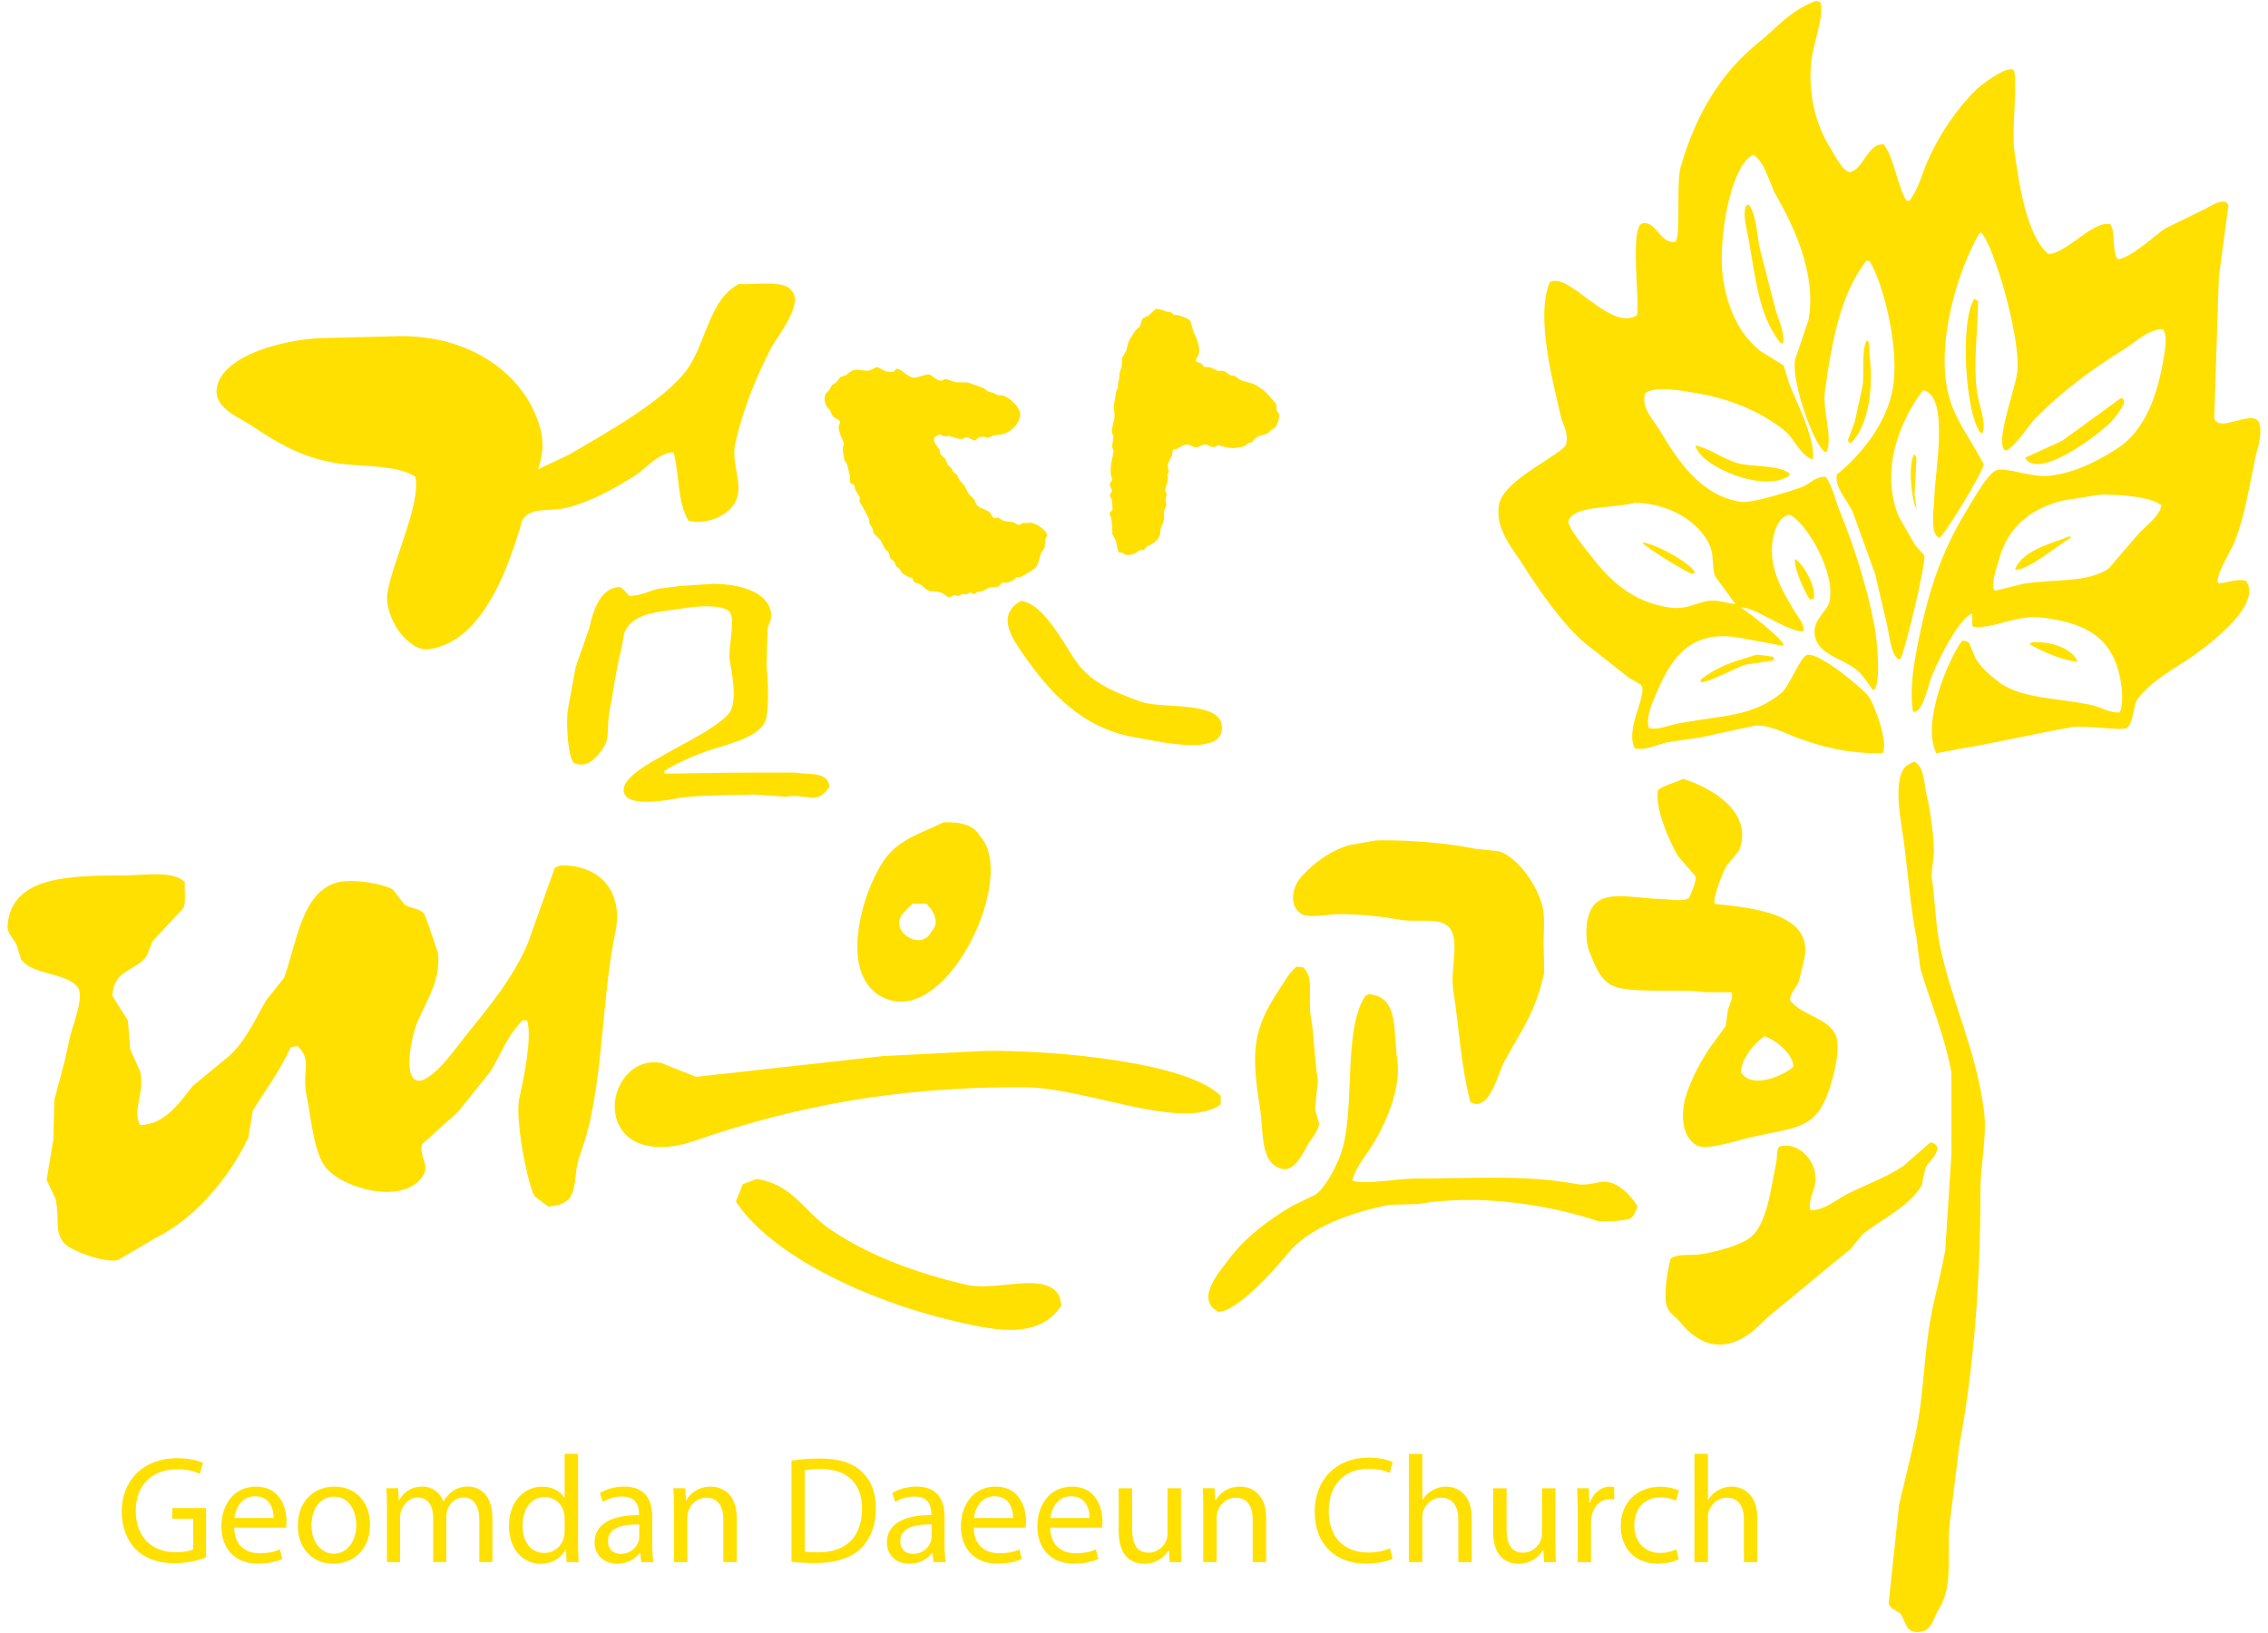<?xml version="1.0" encoding="utf-8"?>
<!-- Generator: Adobe Illustrator 16.0.0, SVG Export Plug-In . SVG Version: 6.00 Build 0)  -->
<!DOCTYPE svg PUBLIC "-//W3C//DTD SVG 1.1//EN" "http://www.w3.org/Graphics/SVG/1.1/DTD/svg11.dtd">
<svg version="1.1" id="레이어_1" xmlns="http://www.w3.org/2000/svg" xmlns:xlink="http://www.w3.org/1999/xlink" x="0px"
	 y="0px" width="100px" height="72px" viewBox="0 0 100 72" enable-background="new 0 0 100 72" xml:space="preserve">
<g>
	<g>
		<path fill-rule="evenodd" clip-rule="evenodd" fill="#FFE000" d="M99.436,20.206c0.083-0.402,0.308-0.936,0.201-1.479
			c-0.155-0.811-1.791,0.421-2.007-0.284c0.021-0.649,0.041-1.296,0.063-1.946c0.046-1.431,0.094-2.863,0.14-4.296
			c0.142-1.052,0.284-2.107,0.426-3.161c-0.043-0.045-0.082-0.093-0.122-0.142c-0.397-0.063-0.712,0.24-1.013,0.365
			c-0.554,0.271-1.108,0.541-1.661,0.811c-0.466,0.319-1.513,1.305-2.088,1.357c-0.266-0.343-0.091-1.203-0.322-1.539
			c-0.762-0.195-1.889,1.259-2.735,1.315c-0.972-0.846-1.3-3.078-1.521-4.72c-0.079-0.584,0.169-3.284-0.021-3.405
			c-0.319-0.202-1.458,0.691-1.642,0.872c-0.862,0.851-1.634,1.981-2.148,3.161c-0.244,0.565-0.418,1.268-0.789,1.723
			c-0.041,0.006-0.082,0.013-0.122,0.02c-0.005-0.007-0.013-0.014-0.021-0.02c-0.423-0.703-0.507-1.795-0.992-2.472
			c-0.684-0.077-0.907,1.075-1.461,1.215c-0.321,0.082-0.791-0.899-0.93-1.113c-0.58-0.905-0.998-2.364-0.789-3.913
			c0.08-0.603,0.6-2.083,0.364-2.472c-0.062-0.013-0.124-0.027-0.185-0.041c-1.137,0.431-1.656,1.128-2.49,1.803
			c-1.682,1.357-2.786,3.157-3.466,5.511c-0.206,0.717,0.012,2.935-0.223,3.302c-0.699,0.121-0.833-0.926-1.461-0.809
			c-0.572,0.108-0.115,3.429-0.243,4.052c-1.194,0.748-2.994-1.949-3.849-1.458c-0.643,1.559,0.177,4.502,0.485,5.896
			c0.078,0.355,0.361,0.755,0.244,1.237c-0.111,0.444-2.735,1.533-2.96,2.654c-0.212,1.066,0.617,1.984,1.016,2.614
			c0.756,1.201,1.914,2.893,3.019,3.71c0.566,0.445,1.134,0.891,1.701,1.336c0.177,0.101,0.351,0.204,0.528,0.304
			c0.306,0.433-0.724,1.909-0.286,2.796c0.414,0.124,1.008-0.161,1.441-0.263c0.498-0.075,1-0.147,1.498-0.223
			c0.781-0.169,1.566-0.338,2.351-0.508c0.643-0.051,1.296,0.312,1.762,0.488c1.15,0.436,2.282,0.74,3.872,0.729
			c0.287-0.37-0.326-2.133-0.629-2.532c-0.24-0.32-2.169-1.941-2.695-1.805c-0.288,0.075-0.787,1.391-1.114,1.663
			c-1.321,1.097-2.599,0.977-4.64,1.377c-0.349,0.069-0.852,0.287-1.217,0.184c-0.172-0.487,0.209-1.262,0.384-1.663
			c0.568-1.293,1.367-2.69,3.549-2.33c0.653,0.122,1.308,0.243,1.964,0.366c0.015-0.015,0.028-0.029,0.04-0.04
			c-0.071-0.292-1.571-1.453-1.883-1.645c0.543-0.069,1.998,1.039,2.714,1.055c0.02-0.021,0.04-0.039,0.061-0.059
			c-0.039-0.355-0.239-0.549-0.385-0.792c-0.535-0.9-1.322-2.127-0.912-3.505c0.109-0.357,0.282-0.721,0.67-0.79
			c0.707,0.3,2.088,2.589,1.743,3.87c-0.117,0.437-0.817,0.813-0.608,1.561c0.211,0.754,1.24,0.931,1.783,1.378
			c0.31,0.256,0.495,0.552,0.729,0.891c0.029,0.006,0.055,0.014,0.081,0.021c0.315-0.322,0.125-2.219,0.021-2.777
			c-0.345-1.828-0.916-3.569-1.539-5.105c-0.215-0.526-0.31-1.083-0.608-1.501c-0.438-0.06-0.731,0.323-1.074,0.447
			c-0.472,0.167-2.182,0.716-2.654,0.647c-1.833-0.264-2.833-1.875-3.629-3.201c-0.236-0.394-0.834-0.991-0.605-1.602
			c0.487-0.322,1.595-0.102,2.208,0c1.593,0.268,2.84,0.816,3.889,1.623c0.442,0.337,0.701,1.078,1.239,1.296
			c0.019-0.008,0.038-0.014,0.06-0.02c0.06-1.02-0.753-2.506-1.073-3.363c-0.074-0.251-0.149-0.501-0.226-0.75
			c-0.331-0.204-0.66-0.407-0.991-0.609c-0.89-0.682-1.43-1.751-1.663-3.101c-0.296-1.716,0.309-5.152,1.318-5.573
			c0.512,0.295,0.716,1.287,1.013,1.804c0.696,1.204,1.802,3.424,1.419,5.472c-0.198,0.581-0.393,1.162-0.589,1.742
			c-0.187,0.968,0.848,3.85,1.337,4.093c0.022-0.013,0.041-0.027,0.063-0.041c0.258-0.721-0.209-1.773-0.084-2.674
			c0.323-2.308,0.7-4.263,1.825-5.734c0.048,0.007,0.095,0.014,0.142,0.021c0.598,0.957,1.353,3.897,1.014,5.673
			c-0.287,1.515-1.417,2.905-2.451,3.729c-0.147,0.552,0.524,1.225,0.709,1.702c0.321,0.898,0.647,1.797,0.973,2.695
			c0.154,0.669,0.312,1.338,0.466,2.005c0.147,0.452,0.191,1.569,0.587,1.765c0.019-0.013,0.043-0.027,0.063-0.041
			c0.144-0.121,1.154-4.273,1.051-4.559c-0.135-0.15-0.271-0.3-0.405-0.448c-0.242-0.425-0.485-0.852-0.729-1.275
			c-0.83-2.045,0.06-4.197,1.074-5.553c1.189,0.207,0.528,3.612,0.508,4.641c-0.011,0.487-0.231,1.736,0.22,1.864
			c0.202-0.075,1.996-3.006,1.949-3.263c-0.183-0.317-0.365-0.635-0.549-0.951c-0.369-0.618-0.761-1.224-0.973-1.986
			c-0.649-2.341,0.42-5.678,1.339-7.234c0.027-0.008,0.056-0.014,0.078-0.021c0.578,0.617,1.779,4.767,1.582,6.181
			c-0.108,0.78-0.824,2.615-0.629,3.282c0.021,0.04,0.041,0.082,0.062,0.122c0.026,0.006,0.054,0.013,0.082,0.02
			c0.396-0.149,0.977-1.091,1.296-1.418c1.175-1.195,2.459-2.151,3.932-3.06c0.459-0.284,1.015-0.854,1.682-0.873
			c0.199,0.246,0.104,0.831,0.061,1.115c-0.283,1.84-0.861,3.416-2.171,4.215c-0.818,0.502-1.701,0.985-2.854,1.135
			c-0.812,0.105-1.95-0.393-2.37-0.244c-0.404,0.142-1.108,1.437-1.359,1.844c-1.085,1.775-1.702,3.625-2.167,6.1
			c-0.147,0.786-0.302,1.799-0.16,2.697c0.353,0.153,0.627-0.916,0.729-1.258c0.199-0.69,1.29-2.89,1.885-3.06
			c0,0.175,0,0.35,0,0.527c0.02,0.021,0.038,0.041,0.061,0.06c0.981,0.079,1.845-0.555,3.057-0.405
			c2.039,0.251,3.212,0.978,3.466,3.06c0.045,0.349,0.054,0.876-0.08,1.113c-0.403,0.047-0.809-0.217-1.175-0.304
			c-1.423-0.337-3.159-0.268-4.153-1.032c-0.387-0.299-0.815-0.647-1.054-1.095c-0.083-0.204-0.163-0.406-0.245-0.607
			c-0.067-0.095-0.166-0.109-0.324-0.123c-0.645,0.877-1.799,3.693-1.134,4.964c0.315-0.062,0.635-0.122,0.954-0.182
			c1.815-0.298,3.241-0.662,5.044-0.972c0.528-0.091,2.155,0.176,2.391,0.041c0.312-0.18,0.278-0.994,0.485-1.277
			c0.537-0.721,1.39-1.206,2.15-1.703c0.635-0.416,3.414-2.365,2.634-3.505c-0.42-0.122-0.762,0.087-1.196,0.101
			c-0.021-0.014-0.039-0.026-0.061-0.042c-0.059-0.382,0.585-1.375,0.749-1.784C98.977,22.77,99.149,21.558,99.436,20.206z
			 M75.42,24.136c0.156,0.412,0.058,0.915,0.205,1.277c0.296,0.405,0.593,0.81,0.892,1.216c-0.44-0.024-0.789-0.215-1.276-0.123
			c-0.488,0.097-0.912,0.377-1.601,0.284c-1.624-0.219-2.667-1.197-3.466-2.249c-0.16-0.211-1.127-1.355-1.014-1.601
			c0.323-0.698,2.044-0.512,2.896-0.771C73.572,22.169,75.006,23.026,75.42,24.136z M94.245,23.589
			c-0.424,0.493-0.849,0.988-1.275,1.482c-0.949,0.638-2.312,0.442-3.749,0.667c-0.412,0.101-0.824,0.203-1.234,0.304
			c-0.028-0.013-0.056-0.027-0.081-0.041c-0.087-0.418,0.127-0.938,0.223-1.297c0.383-1.451,1.381-2.275,2.817-2.633
			c0.551-0.088,1.104-0.176,1.659-0.264c0.885,0,2.146,0.073,2.696,0.465C95.253,22.75,94.521,23.261,94.245,23.589z"/>
		<path fill-rule="evenodd" clip-rule="evenodd" fill="#FFE000" d="M77.59,10.945c-0.131-0.636-0.147-1.449-0.464-1.905
			c-0.042,0-0.083,0-0.122,0c-0.191,0.386,0.008,1.015,0.08,1.42c0.336,1.884,0.465,3.456,1.417,4.659
			c0.035,0.007,0.068,0.016,0.102,0.021c0.141-0.293-0.188-1.094-0.302-1.438C78.063,12.784,77.827,11.864,77.59,10.945z"/>
		<path fill-rule="evenodd" clip-rule="evenodd" fill="#FFE000" d="M87.053,13.174c-0.665,1.047-0.382,5.093,0.265,5.896
			c0.033,0.008,0.066,0.014,0.1,0.021c0.168-0.482-0.172-1.258-0.241-1.763c-0.188-1.347,0.031-2.693,0.038-4.052
			C87.163,13.241,87.107,13.208,87.053,13.174z"/>
		<path fill-rule="evenodd" clip-rule="evenodd" fill="#FFE000" d="M81.783,18.585c-0.094,0.256-0.188,0.513-0.284,0.769
			c-0.003,0.016-0.013,0.028-0.019,0.042c0.006,0.027,0.016,0.054,0.019,0.081c0.016,0.013,0.028,0.027,0.041,0.042
			c0.03,0,0.055,0,0.083,0c0.745-0.732,0.992-2.345,0.81-3.851c-0.032-0.284,0.056-0.535-0.121-0.67
			c-0.266,0.502-0.087,1.498-0.202,2.086C82.001,17.585,81.892,18.084,81.783,18.585z"/>
		<path fill-rule="evenodd" clip-rule="evenodd" fill="#FFE000" d="M93.113,18.565c0.104-0.133,0.834-0.929,0.403-1.014
			c-0.863,0.629-1.729,1.257-2.594,1.885c-0.531,0.243-1.065,0.486-1.601,0.729c-0.008,0.021-0.013,0.042-0.02,0.062
			C90.032,21.196,92.891,18.851,93.113,18.565z"/>
		<path fill-rule="evenodd" clip-rule="evenodd" fill="#FFE000" d="M74.754,19.639c0.175,0.901,3.047,2.148,4.153,1.316
			c0-0.026,0-0.054,0-0.081c-0.506-0.396-1.66-0.262-2.332-0.465C75.929,20.211,75.378,19.772,74.754,19.639z"/>
		<path fill-rule="evenodd" clip-rule="evenodd" fill="#FFE000" d="M84.397,20.024c-0.273,0.501-0.125,1.926,0.082,2.37
			c0.009,0,0.015,0,0.021,0c-0.026-0.196-0.056-0.391-0.082-0.587c0.026-0.545,0.056-1.094,0.082-1.642
			C84.467,20.118,84.432,20.071,84.397,20.024z"/>
		<path fill-rule="evenodd" clip-rule="evenodd" fill="#FFE000" d="M88.858,25.071c0,0.01,0,0.026,0,0.039
			c0.505,0.094,1.97-1.149,2.449-1.398c0-0.014,0-0.027,0-0.041c-0.025-0.007-0.051-0.014-0.08-0.02
			C90.371,23.997,89.221,24.252,88.858,25.071z"/>
		<path fill-rule="evenodd" clip-rule="evenodd" fill="#FFE000" d="M74.632,25.313c0.034-0.028,0.067-0.054,0.1-0.081
			c-0.164-0.388-1.769-1.283-2.33-1.318C72.53,24.122,74.347,25.233,74.632,25.313z"/>
		<path fill-rule="evenodd" clip-rule="evenodd" fill="#FFE000" d="M79.798,26.427c0.054-0.007,0.108-0.012,0.164-0.019
			c0.16-0.502-0.473-1.572-0.813-1.764C79.068,25.019,79.61,26.182,79.798,26.427z"/>
		<path fill-rule="evenodd" clip-rule="evenodd" fill="#FFE000" d="M89.627,28.312c-0.042,0.021-0.081,0.04-0.121,0.062
			c0,0.012,0,0.025,0,0.039c0.533,0.317,1.443,0.7,2.105,0.771C91.357,28.588,90.502,28.288,89.627,28.312z"/>
		<path fill-rule="evenodd" clip-rule="evenodd" fill="#FFE000" d="M74.994,29.954c-0.003,0.033-0.01,0.066-0.018,0.101
			c0.008,0.007,0.015,0.014,0.018,0.021c0.293,0.048,1.546-0.642,1.968-0.771c0.405-0.06,0.811-0.121,1.216-0.182
			c0.015-0.014,0.025-0.024,0.04-0.04c-0.007-0.041-0.015-0.081-0.02-0.122c-0.246-0.033-0.487-0.068-0.729-0.101
			C76.312,29.217,75.83,29.334,74.994,29.954z"/>
	</g>
	<g>
		<path fill-rule="evenodd" clip-rule="evenodd" fill="#FFE000" d="M71.133,43.473c0.834,0.348,2.966,0.107,4.046,0.273
			c0.365,0,0.729,0,1.096,0c0.029,0.01,0.061,0.02,0.089,0.029c0.044,0.299-0.111,0.502-0.181,0.762
			c-0.031,0.234-0.062,0.467-0.09,0.699c-0.226,0.305-0.448,0.609-0.671,0.914c-0.407,0.604-0.774,1.266-1.034,2.008
			c-0.297,0.846-0.285,1.945,0.427,2.344c0.428,0.238,1.839-0.234,2.281-0.336c2.324-0.529,3.086-0.314,3.714-2.646
			c0.106-0.395,0.285-1.182,0.181-1.705c-0.183-0.93-1.622-1.023-2.069-1.736c0.048-0.4,0.285-0.52,0.396-0.82
			c0.08-0.332,0.162-0.67,0.242-1.004c0.398-2-2.323-2.225-3.953-2.402c-0.114-0.209,0.341-1.371,0.515-1.676
			c0.183-0.223,0.366-0.445,0.55-0.67c0.707-1.741-1.351-2.84-2.466-3.163c-0.403,0.186-0.772,0.252-1.097,0.485
			c-0.183,0.75,0.558,2.412,0.884,2.923c0.254,0.293,0.508,0.586,0.762,0.879c0.066,0.191-0.174,0.709-0.274,0.945
			c-0.194,0.211-0.936,0.066-1.248,0.061c-1.201-0.02-2.536-0.441-3.044,0.395c-0.302,0.5-0.3,1.436-0.122,1.887
			C70.301,42.521,70.55,43.229,71.133,43.473z M77.796,45.693c0.462,0.125,1.267,0.77,1.279,1.338
			c-0.386,0.367-1.82,1.031-2.313,0.246C76.793,46.629,77.376,45.98,77.796,45.693z"/>
		<path fill-rule="evenodd" clip-rule="evenodd" fill="#FFE000" d="M84.492,41.281c0.061,0.475,0.122,0.953,0.181,1.43
			c0.447,1.502,1.092,3,1.37,4.594c0,0.854,0,1.707,0,2.557c0,0.336,0,0.672,0,1.006c-0.091,1.41-0.183,2.818-0.272,4.229
			c-0.16,0.977-0.433,1.922-0.611,2.834c-0.342,1.766-0.319,3.5-0.698,5.293c-0.205,0.969-0.504,2.152-0.731,3.135
			c-0.152,1.441-0.304,2.883-0.455,4.32c0.08,0.326,0.397,0.295,0.548,0.52c0.225,0.332,0.206,0.893,0.942,0.729
			c0.43-0.094,0.521-0.678,0.731-1.004c0.7-1.094,0.261-2.551,0.519-4.139c0.12-0.994,0.242-1.988,0.363-2.982
			c0.65-3.494,0.937-7.199,0.943-11.318c0.002-1.176,0.303-2.41,0.153-3.533c-0.371-2.77-1.427-4.76-1.95-7.303
			c-0.205-1.012-0.19-1.959-0.365-3.045c0.031-0.283,0.063-0.566,0.093-0.85c0.082-0.484-0.17-2.196-0.275-2.572
			c-0.157-0.569-0.102-1.369-0.577-1.604c-0.246,0.164-1.016,0.098-0.548,2.913C84.072,37.811,84.231,40.105,84.492,41.281z"/>
		<path fill-rule="evenodd" clip-rule="evenodd" fill="#FFE000" d="M57.406,40.307c0.325,0.184,1.148,0,1.644,0
			c1.026-0.002,1.908,0.107,2.677,0.244c0.804,0.141,1.786-0.145,2.192,0.365c0.45,0.564,0.026,1.844,0.151,2.678
			c0.271,1.773,0.334,3.348,0.761,4.99c0.041,0.021,0.083,0.041,0.121,0.063c0.741,0.271,1.129-1.383,1.368-1.828
			c0.712-1.307,1.407-2.201,1.768-3.955c-0.01-0.445-0.021-0.893-0.03-1.34c0.01-0.473,0.064-1.152-0.062-1.613
			c-0.253-0.916-1.033-2.066-1.887-2.373c-0.365-0.041-0.729-0.08-1.097-0.121c-1.259-0.258-2.872-0.387-4.319-0.365
			c-0.405,0.07-0.813,0.141-1.218,0.213c-0.877,0.273-1.588,0.811-2.131,1.432C56.981,39.107,56.805,39.967,57.406,40.307z"/>
		<path fill-rule="evenodd" clip-rule="evenodd" fill="#FFE000" d="M56.523,51.535c0.588,0.145,0.969-0.785,1.157-1.094
			c0.149-0.248,0.439-0.559,0.485-0.887c-0.061-0.209-0.121-0.424-0.182-0.637c0.04-0.426,0.081-0.85,0.121-1.277
			c-0.144-0.934-0.16-1.957-0.304-2.799c-0.153-0.898,0.164-1.693-0.334-2.191c-0.103-0.01-0.203-0.02-0.308-0.029
			c-0.359,0.326-0.51,0.641-0.79,1.063c-1.114,1.689-1.213,2.656-0.821,5.115C55.728,49.914,55.538,51.295,56.523,51.535z"/>
		<path fill-rule="evenodd" clip-rule="evenodd" fill="#FFE000" d="M53.724,57.838c0.854-0.006,2.602-2.002,3.073-2.588
			c0.895-1.113,2.771-1.801,4.475-2.131c0.416-0.01,0.83-0.021,1.246-0.031c2.765-0.479,5.89,0.061,7.975,0.762
			c0.191,0,0.386,0,0.578,0c0.783-0.094,0.932-0.002,1.125-0.67c-0.243-0.412-0.889-1.182-1.612-1.066
			c-0.276,0.045-0.686,0.166-1.067,0.092c-2.188-0.422-4.693-0.244-7.118-0.244c-0.716,0-2.302,0.287-2.771,0.092
			c0.094-0.434,0.43-0.904,0.671-1.246c0.586-0.834,1.516-2.627,1.308-4.078c-0.188-1.314,0.081-2.783-1.246-2.893
			c-0.05,0.021-0.104,0.041-0.154,0.063c-1.059,1.586-0.374,5.262-1.154,7.154c-0.221,0.525-0.604,1.275-1.035,1.609
			c-0.356,0.172-0.711,0.346-1.066,0.518c-1.019,0.602-2.082,1.404-2.769,2.344C53.816,56.018,52.648,57.285,53.724,57.838z"/>
		<path fill-rule="evenodd" clip-rule="evenodd" fill="#FFE000" d="M80.018,52.268c0.221-0.984-0.693-1.99-1.582-1.705
			c-0.116,0.201-0.056,0.383-0.122,0.701c-0.225,1.072-0.388,2.695-1.125,3.287c-0.455,0.359-1.436,0.617-2.071,0.729
			c-0.614,0.109-1.068-0.039-1.459,0.213c-0.121,0.473-0.312,1.512-0.183,2.043c0.089,0.367,0.407,0.506,0.608,0.756
			c0.535,0.67,1.431,1.367,2.646,0.762c0.639-0.316,0.979-0.809,1.492-1.215c1.147-0.912,2.228-1.852,3.376-2.77
			c0.173-0.213,0.347-0.428,0.518-0.641c0.868-0.686,2.027-1.205,2.617-2.16c0.052-0.256,0.101-0.506,0.154-0.76
			c0.166-0.328,0.474-0.475,0.547-0.916c-0.101-0.139-0.103-0.193-0.335-0.211c-0.396,0.344-0.793,0.689-1.186,1.033
			c-0.767,0.514-1.648,0.814-2.497,1.248c-0.449,0.232-0.955,0.695-1.584,0.699C79.704,53.037,79.949,52.578,80.018,52.268z"/>
		<path fill-rule="evenodd" clip-rule="evenodd" fill="#FFE000" d="M39.087,44.045c2.76,1.082,5.78-5.439,4.123-7.178
			c-0.261-0.479-0.833-0.641-1.605-0.609c-0.969,0.466-1.898,0.733-2.518,1.527C38.063,39.096,36.796,43.145,39.087,44.045z
			 M39.852,40.227c0.126-0.127,0.253-0.254,0.381-0.381c0.204,0,0.406,0,0.611,0c0.185,0.229,0.288,0.26,0.381,0.609
			c0.084,0.223,0.009,0.434-0.153,0.611C40.629,42.002,39.103,41.037,39.852,40.227z"/>
		<path fill-rule="evenodd" clip-rule="evenodd" fill="#FFE000" d="M43.439,46.334c-1.501,0.078-3.002,0.154-4.503,0.229
			c-2.75,0.307-5.5,0.611-8.248,0.916c-0.508-0.201-1.018-0.406-1.526-0.609c-1.37-0.281-2.34,1.24-1.984,2.443
			c0.408,1.367,2.008,1.49,3.436,0.992c4.2-1.465,8.817-2.41,14.581-2.367c2.716,0.023,6.933,1.955,8.628,0.764
			c0-0.127,0-0.256,0-0.381C52.367,46.83,46.494,46.297,43.439,46.334z"/>
		<path fill-rule="evenodd" clip-rule="evenodd" fill="#FFE000" d="M42.599,56.643c-2.247-0.518-4.46-1.35-6.107-2.52
			c-1.031-0.736-1.581-1.914-3.13-2.141c-0.203,0.078-0.408,0.154-0.61,0.23c-0.103,0.256-0.205,0.51-0.306,0.764
			c1.623,2.465,5.947,4.377,9.314,5.193c1.925,0.465,4.005,0.979,5.04-0.611c-0.028-0.127-0.05-0.256-0.079-0.383
			C46.138,56.004,43.998,56.965,42.599,56.643z"/>
		<path fill-rule="evenodd" clip-rule="evenodd" fill="#FFE000" d="M20.193,49.02c0.476-0.59,0.95-1.178,1.426-1.768
			c0.511-0.838,0.755-1.613,1.424-2.262c0.067,0,0.132,0,0.197,0c0.241,0.732-0.164,2.637-0.344,3.439
			c-0.2,0.893,0.368,3.848,0.688,4.326c0.196,0.146,0.393,0.295,0.589,0.443c1.535-0.105,0.97-1.16,1.426-2.361
			c1.008-2.656,0.893-6.686,1.524-9.682c0.412-1.957-0.781-3.035-2.409-2.998c-0.083,0.033-0.166,0.064-0.248,0.098
			c-0.393,1.1-0.787,2.195-1.179,3.293c-0.637,1.561-1.807,2.943-2.801,4.18c-0.429,0.533-1.232,1.709-1.917,1.914
			c-0.836,0.141-0.457-1.736-0.248-2.357c0.306-0.904,1.161-1.971,0.985-3.295c0,0-0.535-1.584-0.59-1.67
			c-0.185-0.287-0.601-0.248-0.883-0.443c-0.165-0.211-0.33-0.426-0.494-0.639c-0.374-0.27-1.749-0.494-2.408-0.344
			c-1.646,0.375-1.854,2.75-2.41,4.227c-0.26,0.328-0.523,0.658-0.785,0.984c-0.552,0.955-0.977,1.959-1.818,2.605
			c-0.475,0.391-0.952,0.785-1.425,1.178c-0.535,0.666-1.17,1.654-2.262,1.721c-0.016,0-0.033,0-0.048,0
			c-0.375-0.635,0.214-1.451,0-2.357c-0.149-0.33-0.295-0.656-0.442-0.984c-0.034-0.424-0.067-0.852-0.102-1.277
			c-0.228-0.359-0.457-0.723-0.686-1.082c0.059-1.189,1.04-1.072,1.524-1.77c0.082-0.211,0.163-0.426,0.246-0.639
			c0.457-0.492,0.917-0.982,1.375-1.475c0.102-0.277,0.029-0.775,0.051-1.131c-0.54-0.531-1.75-0.297-2.704-0.295
			c-2.34,0.006-4.953,0.021-5.111,2.211c-0.024,0.348,0.284,0.604,0.393,0.838c0.063,0.213,0.129,0.424,0.197,0.637
			c0.502,0.752,2.102,0.557,2.554,1.328c0.193,0.566-0.322,1.668-0.441,2.311c-0.172,0.936-0.44,1.768-0.638,2.557
			c-0.017,0.59-0.032,1.18-0.05,1.77c-0.099,0.588-0.196,1.18-0.293,1.77c0.13,0.277,0.26,0.557,0.39,0.836
			c0.211,0.902-0.084,1.428,0.395,1.965c0.285,0.32,1.75,0.877,2.36,0.736c0.558-0.326,1.115-0.654,1.67-0.982
			c1.72-0.842,3.283-2.699,4.079-4.424c0.066-0.393,0.132-0.787,0.197-1.18c0.566-0.936,1.177-1.705,1.671-2.801
			c0.099-0.016,0.197-0.033,0.296-0.049c0.662,0.58,0.198,1.182,0.392,2.113c0.19,0.908,0.306,2.428,0.788,3.146
			c0.686,1.027,3.663,1.852,4.422,0.342c0.171-0.449-0.262-0.834-0.098-1.279C19.143,49.971,19.67,49.496,20.193,49.02z"/>
		<path fill-rule="evenodd" clip-rule="evenodd" fill="#FFE000" d="M48.919,22.631c0.008,0.1,0.053,0.138,0.074,0.219
			c0.028,0.125,0.028,0.263,0.046,0.368c0.002,0.109,0.006,0.221,0.007,0.331c0.05,0.092,0.1,0.184,0.149,0.275
			c0.03,0.109,0.079,0.429,0.127,0.504c0.044,0.069,0.086,0.02,0.175,0.047c0.047,0.029,0.092,0.06,0.138,0.092
			c0.138,0.027,0.396-0.046,0.477-0.101c0.033-0.035,0.068-0.068,0.103-0.102c0.063-0.003,0.127-0.006,0.192-0.009
			c0.066-0.026,0.098-0.132,0.176-0.166c0.248-0.112,0.486-0.253,0.568-0.523c0.009-0.089,0.019-0.177,0.027-0.267
			c0.034-0.123,0.118-0.249,0.147-0.394c0-0.128,0-0.257,0-0.386c0.032-0.071,0.066-0.142,0.1-0.212
			c-0.012-0.113-0.024-0.226-0.035-0.338c0.011-0.058,0.063-0.111,0.046-0.193c-0.013-0.06-0.065-0.121-0.055-0.203
			c0.014-0.128,0.092-0.243,0.118-0.396c-0.01-0.079-0.017-0.158-0.026-0.239c0.012-0.064,0.077-0.104,0.056-0.211
			c-0.015-0.065-0.06-0.182-0.039-0.276c0.059-0.113,0.116-0.226,0.176-0.34c0.034-0.087,0.006-0.244,0.082-0.292
			c0.047-0.009,0.092-0.019,0.138-0.027c0.137-0.049,0.271-0.208,0.479-0.193c0.138,0.009,0.258,0.156,0.43,0.119
			c0.104-0.022,0.251-0.147,0.375-0.119c0.095,0.021,0.169,0.089,0.306,0.11c0.136,0.02,0.167-0.093,0.294-0.063
			c0.183,0.04,0.476,0.144,0.726,0.101c0.146-0.027,0.321-0.044,0.432-0.111c0.037-0.034,0.074-0.067,0.111-0.102
			c0.047-0.011,0.097-0.022,0.146-0.035c0.108-0.07,0.132-0.19,0.303-0.258c0.152-0.061,0.302-0.076,0.433-0.156
			c0.052-0.049,0.104-0.097,0.154-0.146c0.054-0.031,0.105-0.062,0.157-0.092c0.082-0.107,0.208-0.443,0.156-0.606
			c-0.033-0.05-0.068-0.104-0.101-0.156c0-0.069,0-0.14,0-0.21c-0.051-0.145-0.183-0.239-0.266-0.351
			c-0.186-0.245-0.497-0.485-0.792-0.614c-0.156-0.043-0.316-0.086-0.477-0.128c-0.124-0.049-0.204-0.158-0.313-0.202
			c-0.067-0.012-0.135-0.024-0.201-0.038c-0.09-0.063-0.178-0.127-0.268-0.191c-0.092,0-0.184,0-0.274,0
			c-0.112-0.053-0.221-0.106-0.332-0.157c-0.088-0.005-0.176-0.012-0.267-0.018c-0.064-0.032-0.071-0.112-0.129-0.148
			c-0.098-0.063-0.18-0.022-0.239-0.128c0.011-0.141,0.104-0.185,0.131-0.303c0.068-0.322-0.125-0.761-0.231-0.946
			c-0.045-0.163-0.091-0.325-0.137-0.487c-0.089-0.126-0.405-0.236-0.569-0.276c-0.054-0.002-0.105-0.005-0.158-0.007
			c-0.046-0.04-0.096-0.081-0.146-0.12c-0.046-0.003-0.09-0.007-0.136-0.009c-0.151-0.038-0.297-0.132-0.507-0.138
			c-0.138,0.09-0.227,0.22-0.356,0.312c-0.076,0.053-0.186,0.057-0.241,0.13c-0.07,0.091-0.063,0.236-0.129,0.339
			c-0.059,0.055-0.116,0.11-0.174,0.165c-0.12,0.161-0.252,0.363-0.332,0.552c-0.025,0.113-0.053,0.227-0.081,0.34
			c-0.063,0.113-0.129,0.225-0.193,0.34c-0.004,0.119-0.006,0.237-0.009,0.357c-0.039,0.114-0.072,0.227-0.11,0.34
			c0.003,0.048,0.007,0.099,0.009,0.146c-0.024,0.102-0.048,0.203-0.072,0.302c0.002,0.05,0.003,0.099,0.007,0.148
			c-0.028,0.059-0.055,0.116-0.083,0.174c-0.031,0.184-0.061,0.367-0.09,0.551c-0.042,0.225,0.052,0.432,0.009,0.652
			c-0.019,0.097-0.127,0.517-0.11,0.597c0.024,0.056,0.048,0.111,0.074,0.166c-0.019,0.144-0.039,0.289-0.056,0.432
			c-0.021,0.126,0.074,0.168,0.056,0.275c-0.068,0.388-0.213,0.823-0.056,1.194c-0.012,0.101-0.084,0.118-0.101,0.203
			c-0.024,0.111,0.068,0.181,0.083,0.266c0.024,0.126-0.102,0.167-0.075,0.292c0.025,0.05,0.051,0.1,0.075,0.148
			c0.024,0.098,0.035,0.356,0.035,0.441C49.008,22.523,48.953,22.566,48.919,22.631z"/>
		<path fill-rule="evenodd" clip-rule="evenodd" fill="#FFE000" d="M43.61,25.91c0.139-0.016,0.274-0.03,0.415-0.046
			c0.051-0.058,0.103-0.117,0.154-0.174c0.072,0,0.141,0,0.212,0c0.072-0.021,0.238-0.08,0.312-0.128
			c0.038-0.037,0.074-0.074,0.11-0.111c0.069-0.005,0.136-0.012,0.204-0.018c0.091-0.037,0.613-0.356,0.66-0.422
			c0.133-0.186,0.141-0.396,0.229-0.633c0.053-0.08,0.104-0.16,0.157-0.241c0.009-0.124,0.02-0.25,0.028-0.376
			c0.019-0.061,0.086-0.112,0.065-0.21c-0.046-0.196-0.475-0.469-0.689-0.505c-0.13,0.006-0.257,0.011-0.386,0.019
			c-0.055,0.018-0.11,0.086-0.194,0.073c-0.077-0.042-0.152-0.081-0.229-0.119c-0.123-0.017-0.245-0.03-0.368-0.047
			c-0.116-0.024-0.202-0.127-0.294-0.155c-0.061,0.009-0.122,0.018-0.183,0.027c-0.081-0.077-0.123-0.224-0.212-0.286
			c-0.167-0.116-0.391-0.136-0.524-0.284c-0.059-0.067-0.069-0.167-0.119-0.248c-0.082-0.086-0.165-0.174-0.247-0.258
			c-0.061-0.116-0.123-0.232-0.184-0.348c-0.073-0.084-0.147-0.166-0.22-0.249c-0.032-0.073-0.068-0.146-0.1-0.221
			c-0.05-0.04-0.098-0.081-0.148-0.121c-0.05-0.049-0.058-0.112-0.102-0.173c-0.053-0.052-0.108-0.104-0.165-0.157
			c-0.037-0.088-0.072-0.177-0.11-0.266c-0.069-0.068-0.14-0.134-0.211-0.202c-0.015-0.065-0.031-0.129-0.046-0.193
			c-0.048-0.129-0.284-0.298-0.239-0.516c0.034-0.069,0.168-0.131,0.239-0.164c0.105,0.007,0.119,0.066,0.202,0.082
			c0.07-0.005,0.142-0.011,0.211-0.018c0.092,0.018,0.481,0.167,0.616,0.127c0.04-0.011,0.058-0.049,0.11-0.063
			c0.135-0.03,0.276,0.124,0.44,0.128c0.081-0.076,0.212-0.184,0.388-0.156c0.061,0.009,0.15,0.051,0.237,0.028
			c0.052-0.028,0.105-0.055,0.157-0.083c0.15-0.021,0.3-0.042,0.45-0.064c0.324-0.106,0.651-0.396,0.735-0.734
			c0.106-0.438-0.486-0.88-0.754-0.975c-0.074-0.003-0.146-0.006-0.221-0.008c-0.063-0.033-0.127-0.067-0.191-0.101
			c-0.08-0.019-0.16-0.037-0.24-0.055c-0.063-0.049-0.122-0.099-0.183-0.147c-0.236-0.085-0.472-0.171-0.707-0.256
			c-0.178-0.003-0.354-0.007-0.534-0.01c-0.138-0.047-0.275-0.092-0.413-0.139c-0.114-0.016-0.154,0.093-0.285,0.065
			c-0.202-0.044-0.325-0.234-0.505-0.275c-0.04-0.01-0.474,0.12-0.533,0.137c-0.335,0.09-0.611-0.375-0.873-0.385
			c-0.044,0.043-0.086,0.086-0.127,0.129c-0.097,0.044-0.409-0.023-0.478-0.065c-0.097-0.059-0.134-0.123-0.293-0.129
			c-0.113,0.049-0.218,0.129-0.332,0.147c-0.2,0.034-0.443-0.061-0.614-0.029c-0.204,0.04-0.258,0.143-0.387,0.23
			c-0.084,0.032-0.171,0.062-0.258,0.092c-0.055,0.075-0.11,0.147-0.163,0.221c-0.067,0.043-0.135,0.085-0.202,0.128
			c-0.035,0.067-0.069,0.136-0.102,0.202c-0.051,0.047-0.099,0.098-0.149,0.147c-0.114,0.16-0.069,0.451,0.022,0.598
			c0.044,0.05,0.09,0.098,0.136,0.146c0.077,0.118,0.067,0.229,0.174,0.313c0.087,0.066,0.208,0.1,0.277,0.184
			c0.018,0.126-0.083,0.175-0.056,0.33c0.042,0.247,0.159,0.441,0.221,0.634c0.023,0.078-0.026,0.126-0.037,0.185
			c-0.016,0.078,0.01,0.231,0.028,0.33c0.015,0.08,0.029,0.159,0.044,0.239c0.041,0.068,0.082,0.136,0.12,0.202
			c0.041,0.182,0.084,0.354,0.12,0.507c-0.005,0.083-0.007,0.17-0.01,0.256c0.036,0.084,0.173,0.081,0.212,0.166
			c0.01,0.054,0.017,0.11,0.027,0.166c0.068,0.108,0.135,0.22,0.202,0.33c-0.003,0.072-0.006,0.146-0.01,0.219
			c0.034,0.051,0.067,0.099,0.102,0.148c0.108,0.183,0.215,0.394,0.303,0.569c0.012,0.082,0.024,0.16,0.036,0.24
			c0.041,0.062,0.08,0.122,0.121,0.183c0.021,0.08,0.044,0.161,0.064,0.239c0.098,0.1,0.196,0.196,0.293,0.293
			c0.088,0.151,0.134,0.297,0.24,0.433c0.036,0.032,0.075,0.062,0.111,0.091c0.055,0.084,0.042,0.218,0.1,0.293
			c0.056,0.05,0.109,0.1,0.165,0.148c0.028,0.063,0.055,0.128,0.083,0.192c0.046,0.037,0.093,0.074,0.139,0.111
			c0.045,0.066,0.091,0.134,0.137,0.203c0.074,0.052,0.181,0.121,0.258,0.155c0.056,0.015,0.109,0.032,0.163,0.046
			c0.032,0.058,0.063,0.116,0.093,0.175c0.066,0.068,0.167,0.063,0.256,0.11c0.13,0.068,0.23,0.218,0.378,0.275
			c0.159,0.063,0.325,0.024,0.505,0.073c0.153,0.042,0.252,0.157,0.375,0.223c0.13-0.005,0.177-0.075,0.277-0.093
			c0.048,0.013,0.096,0.025,0.146,0.037c0.078,0.008,0.124-0.064,0.175-0.091c0.252,0.032,0.142,0.048,0.349-0.066
			c0.096,0.008,0.12,0.088,0.211,0.066c0.04-0.031,0.08-0.062,0.12-0.091c0.072-0.011,0.146-0.02,0.22-0.029
			C43.416,26.015,43.512,25.962,43.61,25.91z"/>
		<path fill-rule="evenodd" clip-rule="evenodd" fill="#FFE000" d="M50.272,30.927c-1.21-0.434-2.225-0.861-2.88-1.837
			c-0.468-0.7-1.42-2.521-2.376-2.593c-1.129,0.631-0.372,1.676,0.143,2.412c1.125,1.609,2.551,3.208,4.897,3.602
			c0.994,0.167,4.216,0.967,3.782-0.685C53.449,30.911,51.228,31.271,50.272,30.927z"/>
		<path fill-rule="evenodd" clip-rule="evenodd" fill="#FFE000" d="M33.242,35.03c0.468,0.032,0.935,0.065,1.4,0.096
			c1.044-0.152,1.331,0.413,1.93-0.434c-0.065-0.69-0.864-0.523-1.522-0.627c-0.56,0-1.124,0-1.688,0
			c-1.377,0-2.769,0.023-4.053,0.048c-0.009-0.039-0.016-0.079-0.023-0.121c0.486-0.305,1.083-0.573,1.664-0.797
			c0.881-0.335,2.314-0.576,2.75-1.303c0.24-0.395,0.164-1.963,0.098-2.509c0.015-0.555,0.032-1.11,0.049-1.665
			c0.045-0.216,0.214-0.434,0.145-0.748c-0.205-0.916-1.412-1.215-2.535-1.231c-0.49,0.033-0.98,0.064-1.472,0.098
			c-0.321,0.04-0.643,0.081-0.963,0.121c-0.422,0.104-0.769,0.317-1.281,0.314c-0.135-0.137-0.227-0.293-0.409-0.387
			c-0.858,0.004-1.189,1.055-1.351,1.809c-0.202,0.579-0.402,1.158-0.604,1.737c-0.112,0.619-0.225,1.239-0.338,1.858
			c-0.091,0.503-0.005,2.22,0.292,2.363c0.623,0.252,1.04-0.357,1.252-0.65c0.328-0.452,0.155-0.971,0.291-1.641
			c0.187-0.944,0.298-1.926,0.53-2.774c0.041-0.225,0.08-0.451,0.12-0.676c0.404-0.958,1.567-0.914,2.75-1.111
			c0.514-0.083,1.486-0.135,1.834,0.122c0.398,0.293-0.036,1.583,0.072,2.221c0.101,0.59,0.283,1.535,0.073,2.122
			c-0.232,0.64-2.342,1.635-2.991,2.027c-0.396,0.239-2.073,1.056-1.715,1.737c0.238,0.48,1.511,0.316,2.174,0.193
			c0.789-0.149,1.766-0.153,2.724-0.169C32.713,35.048,32.978,35.038,33.242,35.03z"/>
		<path fill-rule="evenodd" clip-rule="evenodd" fill="#FFE000" d="M22.904,23.154c0.388-0.918,1.197-0.522,2.22-0.804
			c1.042-0.285,2.017-0.844,2.866-1.375c0.48-0.302,0.998-0.97,1.645-1.034c0.025,0.014,0.051,0.026,0.076,0.039
			c0.256,1.045,0.156,2.181,0.651,2.983c0.785,0.198,1.713-0.233,2.026-0.765c0.464-0.794-0.186-1.708,0.038-2.676
			c0.361-1.568,0.924-2.908,1.567-4.169c0.236-0.461,1.464-1.953,0.917-2.524c-0.291-0.505-1.642-0.263-2.333-0.305
			c-1.274,0.651-1.441,2.512-2.216,3.67c-0.937,1.397-3.624,2.888-5.162,3.787c-0.781,0.456-2.426,0.931-2.715,1.834
			c0,0.372,0,0.74,0,1.109L22.904,23.154z"/>
		<path fill-rule="evenodd" clip-rule="evenodd" fill="#FFE000" d="M18.312,21.016c0.268,1.158-1.004,3.759-1.223,5.086
			c-0.183,1.105,0.91,2.658,1.835,2.523c2.61-0.382,3.756-4.278,4.397-6.768c0.223-0.86,0.84-1.751,0.498-2.981
			c-0.67-2.416-3.144-4.121-6.27-4.054c-1.021,0.024-2.042,0.052-3.06,0.077c-1.858-0.001-4.715,0.756-4.932,2.217
			c-0.133,0.896,1.037,1.312,1.529,1.644c1.019,0.689,2.007,1.304,3.442,1.606C15.766,20.627,17.368,20.424,18.312,21.016z"/>
		<g>
			<path fill="#FFE000" d="M9.087,68.672c-0.262,0.096-0.78,0.25-1.392,0.25c-0.686,0-1.251-0.176-1.696-0.6
				c-0.39-0.377-0.632-0.98-0.632-1.688c0.007-1.354,0.936-2.342,2.456-2.342c0.525,0,0.935,0.115,1.13,0.207l-0.141,0.479
				c-0.242-0.107-0.545-0.195-1.002-0.195c-1.104,0-1.824,0.688-1.824,1.822c0,1.152,0.693,1.832,1.75,1.832
				c0.383,0,0.646-0.055,0.78-0.121v-1.354H7.594v-0.471h1.493V68.672z"/>
			<path fill="#FFE000" d="M10.327,67.355c0.014,0.799,0.524,1.129,1.117,1.129c0.423,0,0.679-0.074,0.901-0.168l0.101,0.424
				c-0.208,0.094-0.565,0.201-1.083,0.201c-1.002,0-1.601-0.66-1.601-1.641c0-0.984,0.578-1.756,1.526-1.756
				c1.063,0,1.346,0.934,1.346,1.533c0,0.121-0.014,0.215-0.021,0.277H10.327z M12.063,66.93c0.007-0.377-0.155-0.961-0.821-0.961
				c-0.599,0-0.861,0.551-0.908,0.961H12.063z"/>
			<path fill="#FFE000" d="M16.315,67.219c0,1.205-0.834,1.729-1.621,1.729c-0.882,0-1.561-0.645-1.561-1.674
				c0-1.09,0.713-1.729,1.614-1.729C15.683,65.545,16.315,66.223,16.315,67.219z M13.732,67.252c0,0.713,0.41,1.252,0.989,1.252
				c0.565,0,0.989-0.531,0.989-1.264c0-0.553-0.276-1.252-0.975-1.252C14.035,65.988,13.732,66.635,13.732,67.252z"/>
			<path fill="#FFE000" d="M17.063,66.5c0-0.338-0.006-0.613-0.027-0.883h0.519l0.027,0.525h0.02
				c0.182-0.309,0.484-0.598,1.023-0.598c0.444,0,0.78,0.268,0.921,0.652h0.013c0.101-0.182,0.229-0.324,0.363-0.424
				c0.196-0.148,0.411-0.229,0.721-0.229c0.431,0,1.069,0.281,1.069,1.412v1.918h-0.579v-1.844c0-0.627-0.229-1.004-0.706-1.004
				c-0.336,0-0.599,0.25-0.7,0.539c-0.027,0.08-0.047,0.189-0.047,0.295v2.014h-0.579v-1.951c0-0.52-0.229-0.896-0.68-0.896
				c-0.37,0-0.639,0.297-0.733,0.592c-0.034,0.088-0.047,0.189-0.047,0.289v1.967h-0.579V66.5z"/>
			<path fill="#FFE000" d="M25.489,64.1v3.934c0,0.289,0.007,0.619,0.027,0.842h-0.532l-0.027-0.566h-0.013
				c-0.182,0.363-0.579,0.639-1.11,0.639c-0.787,0-1.393-0.666-1.393-1.654c-0.007-1.082,0.666-1.748,1.46-1.748
				c0.498,0,0.834,0.234,0.982,0.496h0.013V64.1H25.489z M24.896,66.943c0-0.074-0.007-0.176-0.026-0.25
				c-0.087-0.377-0.411-0.686-0.854-0.686c-0.613,0-0.976,0.539-0.976,1.26c0,0.658,0.323,1.203,0.962,1.203
				c0.397,0,0.76-0.262,0.868-0.707c0.02-0.08,0.026-0.16,0.026-0.256V66.943z"/>
			<path fill="#FFE000" d="M28.275,68.875l-0.047-0.41h-0.021c-0.181,0.256-0.531,0.482-0.995,0.482
				c-0.659,0-0.996-0.463-0.996-0.934c0-0.787,0.699-1.219,1.958-1.211v-0.068c0-0.27-0.075-0.752-0.741-0.752
				c-0.303,0-0.619,0.092-0.848,0.24l-0.134-0.389c0.269-0.176,0.659-0.289,1.07-0.289c0.995,0,1.237,0.678,1.237,1.33v1.219
				c0,0.281,0.014,0.559,0.054,0.781H28.275z M28.187,67.213c-0.645-0.014-1.379,0.102-1.379,0.732c0,0.385,0.256,0.566,0.559,0.566
				c0.424,0,0.692-0.27,0.787-0.547c0.021-0.059,0.033-0.127,0.033-0.188V67.213z"/>
			<path fill="#FFE000" d="M29.716,66.5c0-0.338-0.007-0.613-0.027-0.883h0.524l0.033,0.539h0.013
				c0.162-0.311,0.539-0.611,1.077-0.611c0.45,0,1.15,0.268,1.15,1.385v1.945h-0.592v-1.879c0-0.523-0.195-0.961-0.753-0.961
				c-0.39,0-0.693,0.275-0.793,0.605c-0.027,0.072-0.041,0.176-0.041,0.275v1.959h-0.591V66.5z"/>
			<path fill="#FFE000" d="M34.898,64.4c0.356-0.053,0.781-0.094,1.244-0.094c0.841,0,1.44,0.193,1.837,0.564
				c0.404,0.369,0.64,0.895,0.64,1.629c0,0.74-0.229,1.346-0.653,1.762c-0.423,0.424-1.123,0.654-2.005,0.654
				c-0.417,0-0.766-0.021-1.063-0.055V64.4z M35.483,68.41c0.148,0.027,0.363,0.033,0.591,0.033c1.252,0,1.932-0.699,1.932-1.924
				c0.006-1.07-0.599-1.75-1.837-1.75c-0.302,0-0.531,0.027-0.686,0.063V68.41z"/>
			<path fill="#FFE000" d="M41.163,68.875l-0.047-0.41h-0.02c-0.182,0.256-0.532,0.482-0.996,0.482c-0.66,0-0.996-0.463-0.996-0.934
				c0-0.787,0.699-1.219,1.958-1.211v-0.068c0-0.27-0.074-0.752-0.74-0.752c-0.302,0-0.62,0.092-0.847,0.24l-0.135-0.389
				c0.269-0.176,0.659-0.289,1.069-0.289c0.996,0,1.239,0.678,1.239,1.33v1.219c0,0.281,0.013,0.559,0.053,0.781H41.163z
				 M41.075,67.213c-0.646-0.014-1.379,0.102-1.379,0.732c0,0.385,0.256,0.566,0.56,0.566c0.423,0,0.692-0.27,0.786-0.547
				c0.02-0.059,0.034-0.127,0.034-0.188V67.213z"/>
			<path fill="#FFE000" d="M42.933,67.355c0.014,0.799,0.525,1.129,1.118,1.129c0.423,0,0.679-0.074,0.902-0.168l0.101,0.424
				c-0.209,0.094-0.566,0.201-1.083,0.201c-1.003,0-1.602-0.66-1.602-1.641c0-0.984,0.578-1.756,1.527-1.756
				c1.063,0,1.346,0.934,1.346,1.533c0,0.121-0.014,0.215-0.021,0.277H42.933z M44.669,66.93c0.007-0.377-0.155-0.961-0.821-0.961
				c-0.599,0-0.861,0.551-0.909,0.961H44.669z"/>
			<path fill="#FFE000" d="M46.305,67.355c0.014,0.799,0.525,1.129,1.117,1.129c0.423,0,0.68-0.074,0.901-0.168l0.101,0.424
				c-0.208,0.094-0.565,0.201-1.083,0.201c-1.003,0-1.602-0.66-1.602-1.641c0-0.984,0.579-1.756,1.527-1.756
				c1.063,0,1.345,0.934,1.345,1.533c0,0.121-0.013,0.215-0.02,0.277H46.305z M48.041,66.93c0.007-0.377-0.155-0.961-0.821-0.961
				c-0.599,0-0.861,0.551-0.909,0.961H48.041z"/>
			<path fill="#FFE000" d="M52.072,67.986c0,0.336,0.006,0.633,0.025,0.889h-0.524l-0.033-0.531h-0.013
				c-0.154,0.262-0.499,0.604-1.078,0.604c-0.51,0-1.124-0.281-1.124-1.424v-1.906h0.593v1.803c0,0.621,0.188,1.037,0.727,1.037
				c0.397,0,0.674-0.275,0.78-0.537c0.033-0.088,0.054-0.197,0.054-0.303v-2h0.593V67.986z"/>
			<path fill="#FFE000" d="M53.056,66.5c0-0.338-0.008-0.613-0.028-0.883h0.525l0.033,0.539h0.015
				c0.161-0.311,0.538-0.611,1.075-0.611c0.452,0,1.151,0.268,1.151,1.385v1.945h-0.593v-1.879c0-0.523-0.195-0.961-0.754-0.961
				c-0.39,0-0.692,0.275-0.794,0.605c-0.027,0.072-0.041,0.176-0.041,0.275v1.959h-0.59V66.5z"/>
			<path fill="#FFE000" d="M61.405,68.727c-0.215,0.107-0.646,0.215-1.197,0.215c-1.277,0-2.24-0.807-2.24-2.295
				c0-1.418,0.963-2.381,2.368-2.381c0.565,0,0.92,0.123,1.077,0.201l-0.142,0.479c-0.223-0.107-0.54-0.189-0.915-0.189
				c-1.063,0-1.771,0.682-1.771,1.871c0,1.111,0.64,1.824,1.745,1.824c0.354,0,0.718-0.076,0.953-0.189L61.405,68.727z"/>
			<path fill="#FFE000" d="M62.12,64.1h0.593v2.029h0.013c0.094-0.168,0.241-0.316,0.424-0.418c0.175-0.1,0.384-0.166,0.606-0.166
				c0.436,0,1.136,0.268,1.136,1.391v1.939h-0.591v-1.871c0-0.525-0.195-0.969-0.755-0.969c-0.384,0-0.686,0.27-0.794,0.592
				c-0.033,0.08-0.039,0.168-0.039,0.281v1.967H62.12V64.1z"/>
			<path fill="#FFE000" d="M68.58,67.986c0,0.336,0.006,0.633,0.026,0.889h-0.524l-0.033-0.531h-0.014
				c-0.156,0.262-0.498,0.604-1.076,0.604c-0.512,0-1.124-0.281-1.124-1.424v-1.906h0.592v1.803c0,0.621,0.188,1.037,0.727,1.037
				c0.397,0,0.672-0.275,0.781-0.537c0.032-0.088,0.053-0.197,0.053-0.303v-2h0.593V67.986z"/>
			<path fill="#FFE000" d="M69.563,66.635c0-0.383-0.008-0.715-0.027-1.018h0.519l0.02,0.641h0.027
				c0.147-0.438,0.505-0.713,0.901-0.713c0.067,0,0.113,0.006,0.169,0.02v0.559c-0.061-0.014-0.121-0.021-0.203-0.021
				c-0.417,0-0.712,0.316-0.793,0.76c-0.013,0.082-0.027,0.176-0.027,0.277v1.736h-0.585V66.635z"/>
			<path fill="#FFE000" d="M74.017,68.754c-0.154,0.08-0.496,0.188-0.936,0.188c-0.981,0-1.62-0.666-1.62-1.662
				c0-1.002,0.687-1.729,1.75-1.729c0.35,0,0.658,0.088,0.82,0.168l-0.136,0.457c-0.14-0.08-0.362-0.154-0.685-0.154
				c-0.749,0-1.152,0.551-1.152,1.23c0,0.754,0.485,1.219,1.132,1.219c0.337,0,0.558-0.088,0.726-0.162L74.017,68.754z"/>
			<path fill="#FFE000" d="M74.711,64.1h0.593v2.029h0.014c0.093-0.168,0.24-0.316,0.423-0.418c0.176-0.1,0.383-0.166,0.606-0.166
				c0.438,0,1.137,0.268,1.137,1.391v1.939h-0.591v-1.871c0-0.525-0.196-0.969-0.757-0.969c-0.383,0-0.685,0.27-0.793,0.592
				c-0.033,0.08-0.039,0.168-0.039,0.281v1.967h-0.593V64.1z"/>
		</g>
	</g>
</g>
</svg>
